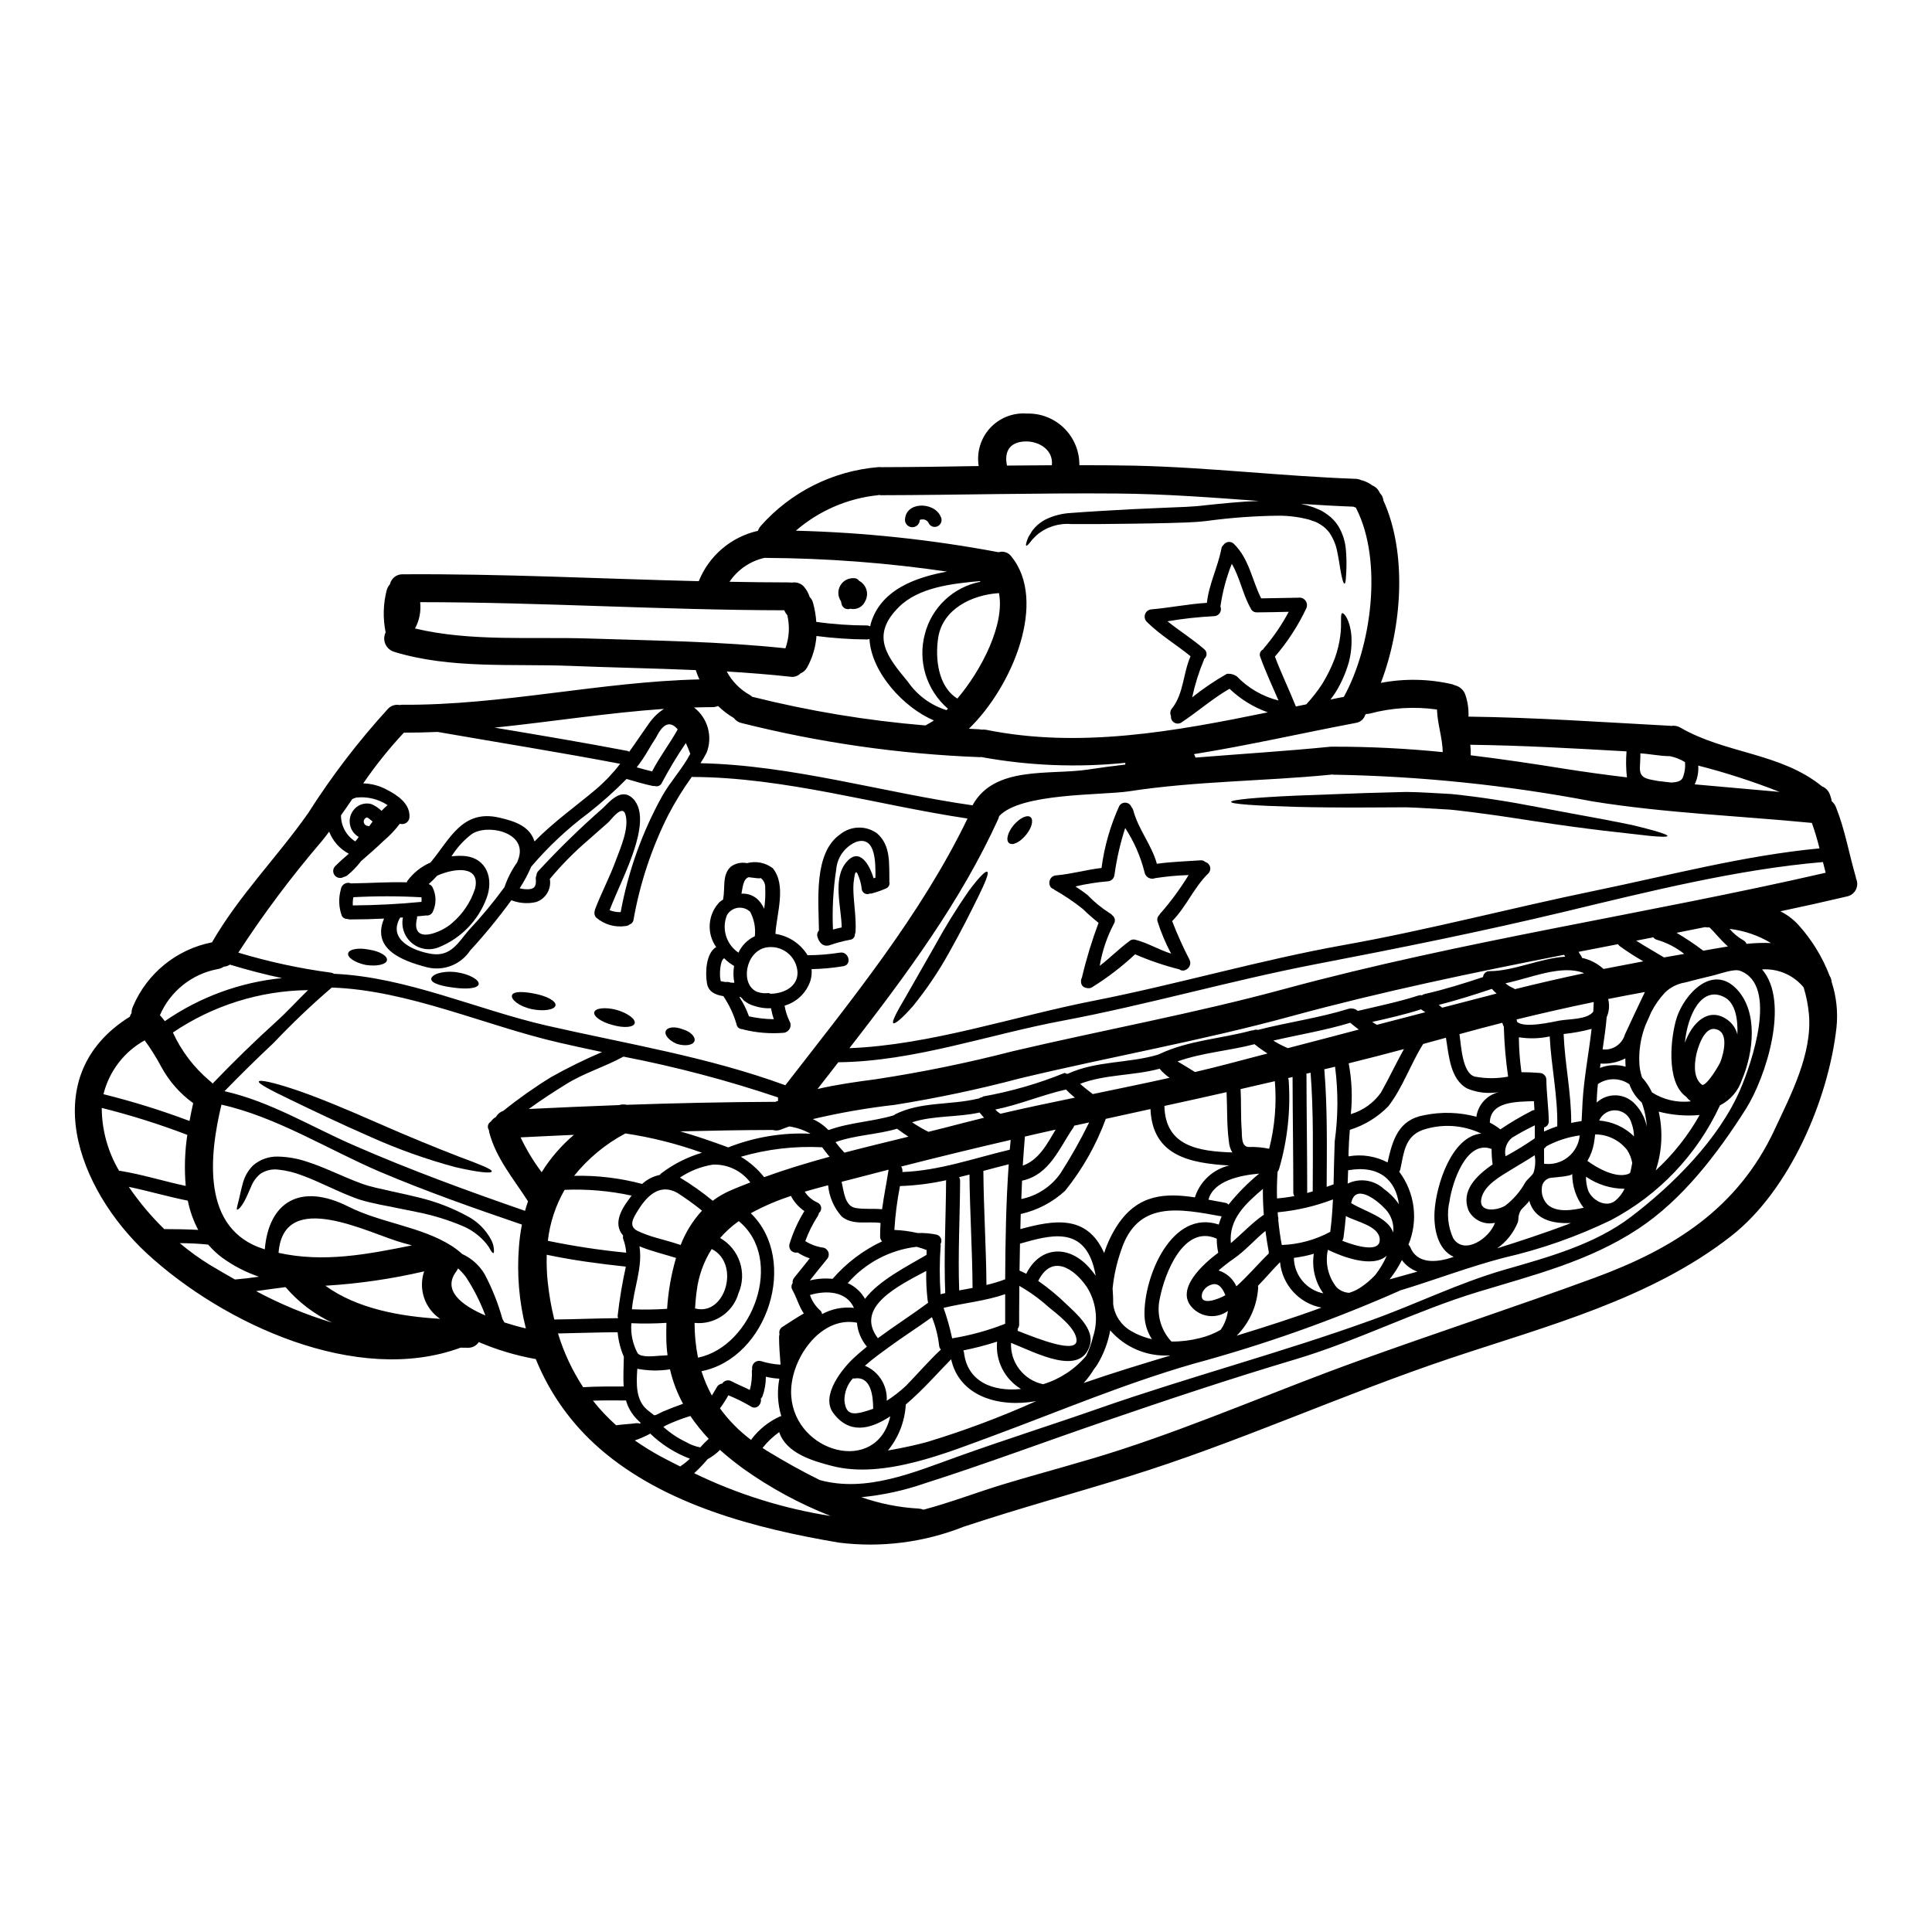 <?xml version="1.0" encoding="UTF-8"?>
<!-- Uploaded to: ICON Repo, www.svgrepo.com, Generator: ICON Repo Mixer Tools -->
<svg fill="#000000" width="800px" height="800px" version="1.1" viewBox="144 144 512 512" xmlns="http://www.w3.org/2000/svg">
 <g>
  <path d="m549.25 462.16c0 0.445-1.855 2.027-2.148 2.473h-0.004c-0.469 0.727-0.719 1.574-0.715 2.441-0.02 0.266-0.059 0.531-0.121 0.789-1.121 2.809-3.035 5.227-5.512 6.961 6.297-1.969 12.547-4.051 18.551-6.297 0.344-0.145 0.688-0.297 1.035-0.418-5.062 0.25-9.754-1.008-11.086-5.949zm86.594-85.41h-0.004c0.465 0.941 0.465 2.043 0 2.988-0.461 0.941-1.332 1.617-2.359 1.828-5.852 1.383-11.754 2.691-17.656 3.938h-0.004c1.82 0.91 3.453 2.148 4.82 3.652 3.547 3.93 6.336 8.488 8.223 13.438 0.023 0.023 0.023 0.047 0.051 0.07 0.285 0.477 0.457 1.016 0.492 1.574 1.27 3.891 1.707 8.004 1.281 12.074-2.148 19.09-12.371 43.07-27.832 55.195-21.336 16.742-48.898 23.883-74.215 32.355-28.797 9.633-56.629 22.477-85.598 31.438-14.562 4.496-29.195 8.496-43.637 13.289v-0.004c-10.496 4.172-21.883 5.625-33.094 4.223-21.879-3.703-46.133-9.926-63.348-24.895h0.004c-7.469-6.469-13.293-14.621-16.992-23.781h-0.195c-5.117-0.926-10.113-2.426-14.895-4.469-0.648 0.992-1.777 1.57-2.961 1.504-0.617 0-1.234-0.023-1.855-0.023-27.43 10.137-62.871-6.289-83.094-24.93-18.547-17.117-29.613-47.172-4.574-62.777 0.105-0.344 0.262-0.672 0.469-0.965-0.02-0.605 0.109-1.207 0.371-1.754 3.727-8.789 11.57-15.156 20.941-16.992 7.164-12.422 17.262-22.551 25.488-34.242 6.231-9.809 13.305-19.055 21.141-27.633 0.793-0.855 1.969-1.238 3.109-1.012 0.242-0.055 0.492-0.078 0.742-0.074 26.426 0.172 52.309-6.102 78.684-6.719-0.367-0.805-0.691-1.629-0.965-2.469-11.02-0.469-22.004-0.664-33.062-1.109-15.512-0.617-31.836 0.863-46.875-3.731v-0.004c-1.035-0.312-1.883-1.066-2.316-2.059-0.434-0.992-0.406-2.125 0.07-3.102-0.75-3.676-0.66-7.477 0.27-11.113 0.148-0.602 0.445-1.152 0.863-1.605 0.344-1.598 1.777-2.719 3.41-2.664 26.254-0.172 52.16 1.18 78.438 1.828v-0.004c2.715-6.754 8.578-11.738 15.68-13.344 0.168-0.469 0.418-0.906 0.738-1.285 7.957-8.984 19.066-14.562 31.02-15.582 0.305-0.035 0.609-0.035 0.914 0h0.031c8.594-0.023 17.211-0.145 25.805-0.297-0.594-3.637 0.512-7.344 3.004-10.059 2.492-2.715 6.09-4.133 9.766-3.852 3.68-0.105 7.246 1.293 9.871 3.875 2.625 2.586 4.082 6.125 4.035 9.809 4.918 0 9.84 0.027 14.719 0.125 19.559 0.445 38.918 2.789 58.43 3.484 0.539 0.008 1.07 0.137 1.555 0.367 0.121 0.012 0.234 0.035 0.348 0.074 0.926 0.281 1.797 0.727 2.57 1.309 0.785 0.305 1.434 0.883 1.828 1.629 0.043 0.129 0.102 0.254 0.172 0.371 0.145 0.195 0.297 0.348 0.445 0.543 0.277 0.422 0.449 0.906 0.492 1.41 6.324 13.879 5.039 33.512-0.664 48.383l-0.004-0.004c6.273-1.199 12.723-1.074 18.941 0.371 0.27 0.082 0.531 0.18 0.789 0.297 1.297 0.34 2.328 1.332 2.715 2.617 0.598 1.82 0.867 3.738 0.785 5.656 17.805 0.219 35.59 1.48 53.367 2.422l0.004-0.004c0.109 0.004 0.215 0.02 0.32 0.047 0.852-0.156 1.727 0.004 2.469 0.445 11.93 6.938 26.574 6.644 37.516 15.559 1.066 0.418 1.871 1.316 2.172 2.422-0.016-0.047-0.023-0.094-0.023-0.145 0.098 0.297 0.273 0.887 0.324 1.059 0.043 0.195 0.074 0.395 0.098 0.594 0.5 0.426 0.891 0.965 1.133 1.574 2.398 5.981 3.461 12.352 5.262 18.523 0.027 0.129 0.027 0.227 0.051 0.367zm-8.027-1.48c-0.246-0.941-0.492-1.879-0.715-2.816-22.645 1.906-46.445 7.871-68.383 13.137-22.043 5.285-44.055 9.707-66.309 13.98-22.398 4.328-44.305 10.695-66.754 14.918-19.73 3.68-39.316 10.793-59.492 11.02-1.828 2.363-3.68 4.723-5.512 7.086 5.086-1.18 10.273-1.902 15.508-2.594h-0.008c12.191-1.855 24.277-4.328 36.215-7.41 24.055-5.656 48.203-10.027 72.113-16.531 47.156-12.773 95.734-19.836 143.35-30.777zm-1.629-6.445c-0.566-2.269-1.234-4.519-2.023-6.742-19.488-1.902-38.922-2.594-58.285-5.731v-0.004c-22.605-4.301-45.535-6.66-68.543-7.051-0.148 0-0.297-0.016-0.445-0.051-0.059 0.035-0.129 0.051-0.195 0.051-17.781 1.75-35.762 1.68-53.441 4.398-7.086 1.109-28.734 0.348-34.477 6.594-0.055 0.27-0.137 0.535-0.25 0.785-9.953 21.902-24.602 41.59-39.414 60.703 21.559-0.84 43.738-8.469 64.727-12.566 22.254-4.371 43.961-10.77 66.309-14.773 22.434-4 44.379-9.84 66.68-14.422 19.488-4.027 39.492-9.328 59.371-11.184zm-11.977 74.684c4.328-9.238 10.152-20.297 9.164-30.871l-0.004-0.004c-0.223-2.363-0.688-4.695-1.387-6.961-2.691-3.273-6.793-5.047-11.02-4.769 7.457 8.57 0.988 28.668-4.328 37.043-7.477 11.758-16.719 23.957-28.5 31.711-13.039 8.594-27.512 12.176-42.305 16.668-16.492 4.988-31.977 12.98-48.625 17.941-17.09 5.09-33.883 10.695-50.723 16.473-15.809 5.41-31.539 11.312-47.445 16.375-5.422 1.879-11.051 3.106-16.766 3.656 4.887 1.711 9.992 2.727 15.16 3.016 0.453 0.027 0.895 0.125 1.312 0.297 7.262-1.93 14.277-4.668 21.512-6.84 10.234-3.09 20.648-5.754 30.848-9.09 21.254-6.914 41.785-15.93 62.805-23.484 20.859-7.535 41.883-14.398 62.68-22.043 20.965-7.719 37.852-18.34 47.633-39.109zm-7.383-49.371-0.004-0.004c2.156-0.23 4.328-0.305 6.496-0.219-3.348-2.019-7.086-3.297-10.969-3.754 1.027 1.207 2.258 2.227 3.633 3.012 0.406 0.195 0.715 0.547 0.855 0.973zm-2.519 12.051c5.703 6.102 4.328 16.848 1.359 23.883h-0.004c-0.961 2.977-3.066 5.445-5.856 6.863-6.023 13.027-16.168 23.711-28.867 30.402-9.062 4.387-18.59 7.731-28.402 9.977-9.383 2.445-18.398 5.926-27.66 8.719-0.023 0.023-0.023 0.047-0.074 0.074-17.699 7.824-35.969 14.289-54.652 19.34-18.105 5.234-34.898 12.348-52.48 18.867-12.57 4.621-29.441 11.684-43.094 8.199-5.41-1.383-12.254-3.457-14.078-8.988v-0.004c-1.664 1.184-3.152 2.598-4.422 4.199 0.422 0.273 0.816 0.543 1.258 0.816 4.371 2.644 9.09 5.332 13.953 7.707 12.324 3.332 24.82-2.027 36.43-6.199 12.52-4.496 25.215-8.496 37.762-12.891 23.758-8.301 48.203-14.719 71.863-23.266 12.102-4.328 23.043-9.84 35.426-13.41 11.484-3.309 23.809-6.644 33.457-14.004 11.238-8.547 23.34-20.645 28.992-33.805 2.816-6.547 10.277-27.688-0.145-31.418-1.656-0.59-5.68 0.965-7.383 1.336-2.363 0.543-4.723 1.16-7.086 1.777v-0.004c-2.004 0.32-3.863 1.242-5.336 2.641-1.477 1.582-2.723 3.359-3.707 5.285-0.469 1.137-0.988 2.246-1.48 3.363-1.312 3.379-1.863 7.008-1.605 10.625 0.098 1.102 0.324 2.184 0.668 3.234 1.082 1.195 1.98 2.543 2.668 4 3.051 1.945 6.676 2.781 10.27 2.363-0.48-0.375-0.918-0.809-1.305-1.281-5.406-3.879-4.004-16.027-2.398-20.969 2.035-6.144 9.449-14.336 15.941-7.422zm0.121 12.004c0.148-3.906-0.418-8.445-3.578-10-5.902-2.941-9.637 4.723-10.348 12.176 1.969-5.484 6.344-9.555 11.164-6.199l-0.004-0.004c1.391 0.957 2.383 2.394 2.777 4.039zm-11.336-66.332c7.477 0.688 14.957 1.309 22.5 2l-0.004-0.004c-7.027-2.766-14.219-5.094-21.535-6.965 0.117 1.715-0.207 3.43-0.949 4.977zm8.461 43.023c0.125-0.004 0.246-0.02 0.367-0.047-1-0.91-1.945-1.875-2.836-2.891-0.617-0.691-1.312-1.484-2.051-2.172h-0.629l-0.566-0.074c-2.519 0.492-5.016 1.012-7.535 1.504 2.453 1.441 4.816 3.027 7.086 4.742 2.039-0.367 4.113-0.738 6.164-1.062zm-1.629 30.551c0.867-2.297 2.445-8.223-1.531-8.742-2.867-0.395-4.543 5.117-4.918 7.086-0.492 2.566-0.664 6.125 1.656 7.754 1.434-0.043 4.543-5.453 4.793-6.117zm-5.484 14.051c-3.648 0.336-7.324 0.031-10.867-0.891 1.168 5.168 0.895 10.559-0.789 15.582 4.637-4.258 8.566-9.223 11.652-14.711zm-4.543-89.277c0.559-1.34 0.777-2.801 0.641-4.246-1.23-0.754-2.586-1.289-4-1.574-2.617 0-5.211-0.594-7.828-0.738 0.027 1.309-0.074 2.32-0.121 3.703-0.098 2.715 1.531 3.016 3.938 3.457 0.195 0.027 0.469 0.102 0.762 0.148 1.211 0.121 2.422 0.297 3.629 0.422 1.324-0.082 2.508-0.277 2.981-1.191zm-4.906 47.52c1.777-0.32 3.543-0.617 5.336-0.938-2.133-1.695-4.574-2.961-7.188-3.731-0.402-0.086-0.754-0.324-0.988-0.664l-4.547 0.891c2.438 1.555 4.934 2.961 7.387 4.441zm-4.566 44.949c-0.121-2.219-0.57-4.406-1.336-6.492-1.496-1.305-2.625-2.973-3.285-4.844-2.5-1.762-5.828-1.781-8.348-0.051-0.098 0.965-0.195 1.93-0.242 2.918-0.051 0.641-0.051 1.309-0.074 1.969h-0.004c1.41-1.301 3.277-1.984 5.191-1.902 1.914 0.082 3.719 0.93 5.008 2.348 1.59 1.68 2.668 3.781 3.106 6.055zm-11.469-41.891c3.508-0.688 7.016-1.359 10.543-2.023-2.152-1.227-4.238-2.574-6.246-4.027-0.184-0.148-0.344-0.32-0.473-0.52-3.481 0.668-6.961 1.359-10.445 2.027 0.223 0.371 0.445 0.738 0.691 1.086 0.105 0.16 0.18 0.336 0.223 0.52 2.129 0.457 4.098 1.473 5.707 2.938zm5.68 17.32c1.727-3.731 3.484-7.477 5.285-11.215-3.285 0.594-6.523 1.211-9.758 1.855 0 0.07 0.051 0.098 0.051 0.145 0.363 1.551 0.219 3.184-0.422 4.644-0.246 2.891-0.664 5.731-1.086 8.57v-0.004c2.691 0.305 5.203-1.391 5.93-3.996zm2.398 27.039h-0.004c-0.027-1.199-0.254-2.383-0.668-3.508-0.492-1.871-2.109-3.227-4.039-3.383-1.93-0.156-3.746 0.926-4.531 2.695 3.477 0.27 6.75 1.754 9.238 4.195zm-0.988 9.555c0.195-0.84 0.344-1.676 0.516-2.519l-0.004 0.004c-0.223-1.234-0.691-2.41-1.379-3.457-2.039-2.59-5.152-4.106-8.449-4.102-0.098 0.789-0.172 1.574-0.32 2.32h0.004c-0.285 1.66-0.871 3.25-1.734 4.695 2.754 2.051 7.559 4.594 10.723 3.508v-0.004c0.238-0.07 0.453-0.203 0.613-0.391 0.016-0.012 0.023-0.027 0.027-0.043zm-0.895-104.69c-0.258-2.289-0.293-4.598-0.105-6.891-13.805-0.789-27.582-1.574-41.414-1.75v-0.004c0.117 0.926 0.156 1.859 0.125 2.793 8.324 1.012 16.621 2.246 24.895 3.578 5.477 0.867 10.988 1.613 16.5 2.273zm-0.348 76.68c-0.051-0.715-0.074-1.457-0.074-2.199-2.027 1.043-4.297 1.512-6.57 1.363-0.051 0.395-0.098 0.789-0.148 1.156 2.156-0.859 4.539-0.98 6.773-0.34zm-0.27 32.348c-3.656-0.012-7.223-1.133-10.23-3.207-0.02 1.258 0.18 2.512 0.594 3.703 1.062 2.57 4.668 4.594 7.113 2.715 1.066-0.871 1.926-1.969 2.523-3.211zm-8.297-46.945c0.047-0.867 0.098-1.703 0.121-2.547-6.863 1.41-13.68 2.965-20.469 4.621 0 0.023 0.023 0.047 0.047 0.098h0.004c0.023 0.176 0.055 0.352 0.098 0.52 1.93 1.828 9.586-0.027 11.141-0.301 2.492-0.48 7.5-0.234 9.059-2.406zm-2.844 23.93c0.395-6.523 1.656-12.895 2.398-19.363h0.004c-2.434 0.648-4.91 1.102-7.414 1.363 0.301 7.898 2.051 15.629 2.004 23.559 0.914-0.195 1.828-0.344 2.754-0.492 0.109-1.672 0.16-3.375 0.258-5.082zm0.297 28.051v0.004c-1.996-2.578-3.062-5.754-3.031-9.016 0 0.641-4.941 0.988-5.438 1.039-1.434 0.094-2.566 1.258-2.617 2.691-0.18 1.613 0.363 3.227 1.484 4.398 2.422 2.254 6.691 1.516 9.602 0.871zm-10.492-11.68v0.004c2.258 0.305 4.539-0.324 6.324-1.742 1.781-1.418 2.91-3.5 3.121-5.766-3.102 0.434-6.102 1.41-8.867 2.887-0.082 0.148-0.191 0.281-0.316 0.395-0.082 0.078-0.172 0.145-0.273 0.195zm10.629-50.48c-5.953-2.422-14.074 1.258-20.859 2.664l-0.004 0.004c0.559 0.496 1.191 0.895 1.879 1.184 0.223 0.094 0.43 0.223 0.617 0.375 6.078-1.516 12.203-2.926 18.383-4.238zm-5.039-4.371v0.004c-0.102-0.168-0.191-0.344-0.273-0.52-24.184 4.727-48.309 9.742-72.07 16.211-23.883 6.543-48.059 10.766-72.117 16.531-10.949 2.898-22.039 5.242-33.223 7.027-7.305 0.824-14.555 2.086-21.707 3.777 1.562 0.691 2.973 1.68 4.148 2.918 5.606-2.051 11.633-2.223 17.363-3.938 0.102-0.102 0.219-0.195 0.344-0.27 6.863-3.41 14.594-2.363 21.852-4.125h0.004c0.086-0.027 0.18-0.043 0.27-0.047 0.297-0.199 0.637-0.316 0.988-0.348 0.027 0 0.027-0.172 0.051-0.172 7.441-1.316 14.719-3.414 21.719-6.258h0.023c0.121 0 0.273 0.223 0.422 0.172 0.148-0.051 0.195 0.148 0.344 0.074 7.535-3.484 15.957-2.754 23.809-5.039v0.004c0.164-0.102 0.352-0.168 0.543-0.195 0.051-0.023 0.074-0.074 0.148-0.098 7.731-3.582 16.172-3.977 24.301-6.176 0.145-0.023 0.242 0 0.371-0.023 0.398-0.191 0.855-0.234 1.281-0.125 8-2.051 16.176-3.148 24.082-5.609v0.004c0.281-0.094 0.582-0.113 0.875-0.062 0.484 0.027 0.953 0.207 1.328 0.516 0.043 0.051 0.094 0.094 0.152 0.129 5.406-1.281 10.867-2.398 16.137-4.102 0.285-0.09 0.59-0.105 0.887-0.047 0.219-0.18 0.484-0.301 0.766-0.348 5.234-1.18 10.324-2.789 15.41-4.473 0.066-0.91 0.84-1.605 1.754-1.574 6.379-0.004 13.465-3.438 20.035-3.832zm-2.098 44.949c0.172-8-1.605-15.859-2-23.832v0.004c-2.688 0.578-5.461 0.652-8.176 0.219 0.027 2.977 0.242 5.945 0.641 8.891 0.023 0.148 0.023 0.246 0.047 0.371 1.754 0 3.148 0.051 4.84 0.195h0.004c0.48 0.016 0.934 0.215 1.262 0.566 0.328 0.348 0.508 0.809 0.492 1.289 0.047 3.656 0.59 7.262 0.641 10.914h0.004c0.031 0.789-0.496 1.492-1.262 1.68v1.09c1.141-0.547 2.32-1.012 3.523-1.398zm-6.297 12.297v0.004c0.477-1.5 0.586-3.09 0.316-4.641-2.023 1.336-4.148 2.519-6.199 3.801-2.812 1.75-7.16 4.074-7.926 7.633-0.84 3.852 4.148 3.258 6.324 1.926 2.199-1.691 4.023-3.82 5.359-6.25 0.609-0.879 1.691-1.598 2.141-2.484zm0.352-9.133v-3.434c-2.07 0.992-4.09 2.086-6.047 3.285-1.457 1.18-2.117 3.086-1.707 4.914 2.672-1.445 5.262-3.035 7.754-4.766zm-0.098-7.477-0.145-2.363c-4.594 0.172-11.559 0-11.684 5.68 0.988 0.508 1.926 1.109 2.797 1.797 2.621-1.777 5.352-3.394 8.176-4.84 0.246-0.172 0.535-0.273 0.836-0.297zm-6.984-8.867c-0.633-4.387-1.012-8.805-1.137-13.234-0.172-0.328-0.305-0.676-0.395-1.035-3.777 0.961-7.586 1.969-11.363 3.012 0.469 3.039 0.738 10.445 4.125 11.262v-0.004c2.898 0.547 5.871 0.547 8.77 0zm-4.473-21.648c0.469-0.125 0.965-0.246 1.434-0.371v0.004c-0.449-0.379-0.871-0.793-1.262-1.238-4.644 1.555-9.336 3.039-14.078 4.246 0.301 0.246 0.617 0.496 0.914 0.738 4.328-1.113 8.652-2.227 12.973-3.363zm1.012 60.383c-2.824 0.656-5.727-0.703-7.039-3.285-1.969-5.039 1.727-8.961 6.394-12.176h0.004c-0.191-1.355-0.281-2.727-0.273-4.098-6.719-2.547-10.422 8.914-11.141 13.777h0.004c-0.785 3.293-0.457 6.754 0.941 9.84 2.941 4.699 9.656 0.008 11.09-4.043zm1.039-34.637c-2.832 0.496-5.746 0.172-8.398-0.941-4.566-2.418-4.887-8.914-5.656-13.457-2.023 0.566-4.051 1.086-6.051 1.652-0.047 0.051-0.047 0.098-0.074 0.148-3.281 5.258-5.332 11.414-9.113 16.324v0.004c-2.828 2.914-6.348 5.074-10.23 6.273-0.172 2.074-0.297 4.148-0.348 6.246v0.789-0.004c3.531-0.629 7.172-0.062 10.348 1.605 1.312-5.879 2.816-11.312 9.734-12.52 4.57-0.938 9.297-0.797 13.801 0.418 0.453-3.199 2.824-5.793 5.969-6.535zm-4.695 10.988v0.004c-4.875-2.332-10.465-2.668-15.582-0.938-4.723 1.773-4.941 6.148-5.875 10.469h-0.004c-0.07 0.207-0.16 0.406-0.27 0.594 4.168 5.555 5.098 12.895 2.445 19.312 0.211 0.203 0.379 0.445 0.496 0.715 1.703 4.223 6.519 4.297 11.48 2.519-4.367-2-5.332-7.754-5.062-12.074 0.426-6.914 4.477-19.828 12.352-20.594zm-10.203-101.08c-0.074-3.777-1.41-7.457-1.531-11.289-5.961-0.852-12.035-0.48-17.852 1.086-0.316 0.07-0.641 0.102-0.965 0.098-0.07 0.078-0.137 0.164-0.199 0.25-0.363 1.141-1.355 1.969-2.547 2.125-14.098 2.664-28.422 5.953-42.848 8.266h0.004c0.152 0.23 0.277 0.477 0.367 0.738 0.023 0.055 0.031 0.117 0.027 0.176 11.953-0.965 23.93-1.703 35.91-2.891 0.203-0.012 0.41-0.012 0.617 0h0.219c9.617-0.004 19.23 0.477 28.797 1.441zm-17.453 72.266 12.82-3.332c-0.371-0.273-0.738-0.52-1.113-0.766-4.269 1.359-8.617 2.363-12.965 3.332v-0.004c0.406 0.277 0.828 0.535 1.258 0.77zm3.363 67.461c2.445-0.668 4.914-1.363 7.383-2.051-1.648-0.586-3.082-1.652-4.125-3.062-0.91 1.812-2 3.523-3.258 5.113zm0.961-12.398c0.258-2.266-0.488-4.531-2.047-6.199-2.422-2.617-8.102-6.914-9.09-1.574 0.07 0.02 0.137 0.043 0.199 0.074 3.309 2.051 9.629 3.66 10.938 7.707zm-2.394-11.508c1.527 1.09 2.852 2.445 3.902 4-0.789-6.148-4.941-10.492-13.457-9.012-0.051 1.18-0.074 2.363-0.125 3.543l-0.004-0.004c3.223-1.566 7.078-0.977 9.684 1.48zm-0.789-25.711c2.098-3.754 3.938-7.656 6.027-11.414-4.887 1.312-9.754 2.57-14.645 3.777v0.004c0.844 4.434 1.035 8.969 0.566 13.461 3.266-0.965 6.106-3.012 8.051-5.805zm-10.324 39.387c3.633 1.434 10.234 3.356 9.93-0.496-0.273-3.481-6.297-4.566-8.965-6.051-0.172 1.93-0.371 3.828-0.641 5.754h-0.004c-0.035 0.289-0.148 0.559-0.32 0.793zm8.793 9.012c1.211-1.555 2.223-3.254 3.008-5.062-3.75 3.383-11.707 0.32-15.605-1.555-0.77 3.449 0.047 7.059 2.227 9.84 0.895 0.949 2.129 1.504 3.43 1.555 0.969-0.297 1.898-0.719 2.758-1.258 1.535-0.988 2.938-2.164 4.184-3.504zm-8.375-153.15c7.332-13.215 10.395-36.059 3.281-49.961l0.004-0.027-0.07-0.145c-0.016 0-0.027-0.016-0.027-0.031-0.062-0.008-0.121-0.023-0.176-0.047-0.168-0.051-0.332-0.117-0.492-0.195-4.644-0.172-9.285-0.445-13.906-0.742 1.133 0.227 2.246 0.531 3.336 0.91 0.715 0.301 1.234 0.496 2.102 0.891 0.594 0.332 1.164 0.703 1.703 1.113 1.141 0.824 2.106 1.863 2.84 3.062 1.148 1.949 1.824 4.141 1.969 6.398 0.133 1.582 0.172 3.176 0.121 4.766-0.098 2.543-0.195 3.938-0.492 4s-0.715-1.359-1.137-3.902c-0.219-1.258-0.418-2.789-0.789-4.496-0.332-1.832-1.047-3.578-2.098-5.117-0.594-0.801-1.332-1.488-2.172-2.027-0.492-0.328-1.016-0.617-1.555-0.859-0.301-0.074-1.039-0.348-1.574-0.543-2.602-0.691-5.281-1.051-7.977-1.062-6.461 0.062-12.91 0.535-19.312 1.406-3.543 0.418-6.992 0.445-10.234 0.543-3.242 0.098-6.473 0.121-9.48 0.172-6.055 0.098-11.484 0.121-16.055 0.098v0.004c-3.34-0.301-6.664 0.758-9.211 2.938l-1.109 1.113c-0.324 0.395-0.594 0.715-0.789 0.988-0.445 0.516-0.738 0.762-0.867 0.688-0.125-0.074-0.074-0.445 0.125-1.109 0.121-0.324 0.242-0.715 0.445-1.18 0.262-0.445 0.582-0.969 0.961-1.574 1.016-1.387 2.356-2.496 3.906-3.234 2.012-0.922 4.184-1.457 6.394-1.574 4.543-0.348 9.977-0.664 16.004-0.988 3.012-0.121 6.195-0.273 9.48-0.422 3.285-0.148 6.668-0.195 10.023-0.617 4.891-0.516 9.707-1.012 14.328-1.156-12.523-0.918-25.043-1.879-37.641-1.969-20.816-0.172-41.613 0.395-62.406 0.445h0.004c-0.223 0-0.449-0.023-0.668-0.074-0.086 0.035-0.18 0.062-0.273 0.074-8.035 0.832-15.621 4.117-21.73 9.406 18.039 0.457 36.008 2.367 53.738 5.707 1.23-0.395 2.574 0.043 3.336 1.086 9.684 11.754 0.422 34.426-11.215 45.684 0.918 0.051 1.832 0.125 2.754 0.148 0.219 0.023 0.422 0.074 0.617 0.098l0.004 0.004c0.426-0.055 0.859-0.035 1.281 0.051 24.746 4.988 49.914 0.418 74.559-4.644-3.785-1.344-7.242-3.473-10.148-6.246-4.519 2.59-8.445 6.098-12.793 8.961v0.004c-0.582 0.355-1.32 0.348-1.898-0.02-0.578-0.363-0.895-1.027-0.82-1.711-0.312-0.656-0.219-1.438 0.246-1.996 3.148-3.938 2.941-9.359 4.941-13.855-3.727-3.039-7.871-5.512-11.312-8.84-0.023-0.027-0.023-0.051-0.047-0.074v-0.004c-0.656-0.469-0.953-1.297-0.742-2.074 0.207-0.781 0.875-1.352 1.68-1.43 4.941-0.422 9.805-1.434 14.746-1.727 0.543-4.992 2.918-9.484 3.852-14.398v-0.004c0.062-0.367 0.254-0.699 0.543-0.938 0.293-0.449 0.773-0.738 1.309-0.797 0.531-0.059 1.062 0.125 1.445 0.5 4.074 3.977 4.789 9.582 7.234 14.445 3.258-0.023 6.496-0.145 9.758-0.172h0.047c0.727-0.121 1.465 0.164 1.918 0.746s0.551 1.367 0.254 2.043c-2.188 4.629-4.988 8.941-8.328 12.82 1.629 4.348 3.68 8.547 5.406 12.867 0.047 0.125 0.098 0.223 0.148 0.348 0.914-0.195 1.828-0.371 2.754-0.566l0.004-0.004c1.578-1.699 3.008-3.535 4.269-5.481 1.316-2.144 2.426-4.41 3.312-6.766 0.691-1.93 1.172-3.926 1.434-5.957 0.445-3.305-0.098-5.824 0.52-5.953 0.445-0.121 2.051 1.73 2.422 6.004h-0.004c0.148 2.367-0.086 4.746-0.691 7.039-0.793 2.766-1.953 5.414-3.457 7.871-0.445 0.688-0.914 1.332-1.387 1.969 1.16-0.258 2.344-0.48 3.527-0.699zm3.977 88.168c-0.762-0.57-1.531-1.18-2.269-1.801-6.691 2.023-13.582 3.148-20.398 4.723l-0.004-0.004c1.23 0.77 2.519 1.438 3.856 2.004 6.273-1.617 12.52-3.273 18.816-4.926zm-6.394 29.656c0.922-6.57 0.953-13.23 0.098-19.809-0.965 0.223-1.926 0.469-2.891 0.691 0.023 0.047 0.051 0.074 0.051 0.121 0.84 10.324 0.664 20.672 0.613 31.02 0.617-0.219 1.234-0.445 1.832-0.664 0.098-3.777 0.145-7.555 0.297-11.359zm-1.18 23.957c0.371-2.867 0.59-5.731 0.715-8.598-4.703 1.797-9.633 2.945-14.645 3.41 0.023 0.371 0.051 0.715 0.074 1.062 0.105 0.293 0.133 0.609 0.074 0.914 0.219 2.246 0.516 4.473 0.938 6.691 4.488-0.156 8.883-1.352 12.836-3.488zm-1.801 16.301h-0.004c-0.059-0.055-0.109-0.109-0.152-0.172-2.098-3.004-2.957-6.703-2.394-10.324-1.73 0.5-3.5 0.863-5.285 1.086 0.066 4.59 3.328 8.508 7.828 9.41zm-2.844-27.02c0.027-10.492 0.246-20.992-0.566-31.461-0.395 0.098-0.766 0.172-1.137 0.273l-0.004-0.004c0.031 0.062 0.047 0.129 0.051 0.195 0.023 10.422 0.195 20.859 0.195 31.266 0 0.051-0.023 0.102-0.023 0.148 0.492-0.148 0.988-0.27 1.477-0.422zm2.363 30.801-0.004-0.004c-5.949-1.113-10.441-6.027-11.02-12.051-1.531 1.508-3.543 3.879-5.852 6.273h-0.004c0.055 0.215 0.07 0.441 0.047 0.664-0.32 4.731-2.336 9.184-5.68 12.543 7.547-2.324 15.082-4.715 22.488-7.441zm-7.211-29.562-0.004-0.004c-0.191-0.285-0.297-0.621-0.293-0.965 0-10.199-0.172-20.395-0.195-30.598l-1.18 0.301-0.004-0.004c0.066 0.152 0.117 0.309 0.148 0.469 0.559 7.934-0.293 15.898-2.519 23.535-0.074 0.301-0.219 0.582-0.422 0.816-0.145 2.363-0.219 4.723-0.145 7.062 1.539-0.121 3.074-0.328 4.59-0.617zm-6.691-12.543-0.004-0.008c1.496-5.84 2.008-11.895 1.508-17.902-3.039 0.688-6.055 1.406-9.09 2.098 0.219 3.543 0.023 7.137 0.297 10.719 0.121 1.531-0.195 4.519 1.801 4.621l0.004-0.004c1.832-0.055 3.664 0.105 5.461 0.469zm5.211-142.3c-2.816 0.051-5.656 0.148-8.469 0.148l-0.004-0.008c-0.766 0.047-1.465-0.445-1.68-1.18-0.051-0.074-0.098-0.098-0.121-0.148-1.969-3.629-2.754-8-4.84-11.531l-0.004-0.004c-1.449 3.641-2.461 7.438-3.016 11.312 0.234 0.566 0.172 1.211-0.16 1.727-0.336 0.512-0.902 0.828-1.516 0.84-4.141 0.207-8.266 0.66-12.352 1.359 3.188 2.547 6.668 4.723 9.758 7.41 0.383 0.312 0.605 0.785 0.598 1.277-0.004 0.496-0.234 0.961-0.625 1.266-0.047 0.098-0.047 0.223-0.098 0.324-1.332 3.188-2.363 6.496-3.086 9.875 2.891-2.312 5.965-4.394 9.184-6.223 0.945-0.105 1.895 0.141 2.672 0.691 3.004 3.109 6.824 5.32 11.02 6.371-1.652-3.852-3.434-7.633-4.84-11.559-0.32-0.75 0.008-1.617 0.742-1.969 0.031-0.09 0.082-0.172 0.145-0.242 2.574-2.996 4.809-6.262 6.668-9.746zm-5.309 169.48c-0.008-0.031-0.023-0.059-0.051-0.074-0.344-1.777-0.59-3.543-0.84-5.332-2.867 2.32-5.309 5.211-8.371 7.332-1.41 0.973-2.762 2.023-4.051 3.148 2.102 0.664 3.82 2.191 4.723 4.199 3.035-2.715 5.656-5.852 8.57-8.691-0.016-0.195-0.012-0.391 0.02-0.582zm-9.84-49.938c3.148-0.84 6.344-1.652 9.504-2.496v0.004c-1.203-0.75-2.356-1.574-3.453-2.469-6.742 1.777-13.832 2.219-20.398 4.57 1.574 0.914 3.09 1.875 4.621 2.812 3.242-0.766 6.504-1.555 9.738-2.422zm8.516 40.23c-0.172-2.269-0.273-4.57-0.242-6.84-4.594 3.938-9.055 7.949-8.496 14.375 2.973-2.473 5.566-5.359 8.75-7.535zm-1.23-10.891c-5.066 0.445-12.125 1.902-13.438 6.914l4.422 0.816c0.344 0.055 0.656 0.23 0.887 0.492 2.422-3.016 5.148-5.773 8.141-8.223zm-7.113-5.606c-0.496-0.816-0.801-1.738-0.887-2.691-0.617-4.422-0.422-8.84-0.641-13.289-5.484 1.234-10.965 2.473-16.473 3.656 0.23 10.695 9.047 12.027 18.012 12.324zm-3.102 47.012c1.047-1.484 1.707-3.207 1.926-5.012-2.914 2.133-6.965 1.766-9.445-0.863-4.723-4.941 3.184-11.809 6.887-14.562-0.266-1.227-0.398-2.477-0.395-3.727-8.77-3.879-13.832 9.262-15.09 15.855v-0.004c-0.938 4.082 0.219 8.363 3.086 11.414 2.531 0.02 5.059-0.289 7.512-0.914 1.934-0.457 3.797-1.195 5.519-2.188zm0.273-30.078h-0.051c-11.168-2.027-22.301-4.328-26.625 9.113-1.133 3.234-1.879 6.59-2.223 10 0.098 1.359 0.172 2.715 0.148 4.102 0.348 2.934 2.035 5.539 4.566 7.062 1.77 1.055 3.695 1.824 5.707 2.273-1.215-1.863-1.898-4.027-1.969-6.25-0.273-10.234 7.211-28.277 19.68-24.129 0.215-0.742 0.469-1.473 0.766-2.188zm0.988 20.914c-0.617-1.605-1.75-3.543-3.754-2.789h-0.004c-1.094 0.34-1.973 1.156-2.391 2.223-0.965 3.691 4.441 1.562 6.148 0.555zm-8.078-25.945c1.336-4.215 4.785-7.422 9.09-8.445-10.395-0.617-20.348-2.543-20.859-14.957-3.938 0.863-7.871 1.727-11.832 2.594-0.023 0 0 0.023-0.023 0.047h-0.004c-2.527 6.883-6.168 13.309-10.77 19.02-3.312 3.043-7.367 5.168-11.758 6.152-0.047 1.336-0.074 2.668-0.098 4 8.891-2.422 17.559-3.902 22.129 6.176h-0.004c0.035 0.062 0.059 0.125 0.074 0.195 0.855-2.684 2.074-5.234 3.633-7.582 5.418-8.035 12.547-8.383 20.422-7.199zm-6.57 41.934c-0.023-0.023-0.047-0.023-0.074-0.047-6.016 0.367-11.855-2.09-15.801-6.641-0.57 3.184-1.719 6.238-3.387 9.012-0.273 0.43-0.57 0.84-0.891 1.234-0.793 1.324-1.715 2.566-2.754 3.707 7.551-2.621 15.227-4.965 22.906-7.266zm-0.121-73.602c-0.992-0.688-1.887-1.5-2.668-2.422-6.887 1.879-14.371 1.434-21.066 4 1.062 0.965 2.223 1.832 3.356 2.719 6.797-1.422 13.613-2.805 20.379-4.312zm-11.781-83.023c0.004-0.156 0.02-0.312 0.051-0.469-12.742 1.293-25.605 0.777-38.207-1.531-0.176 0.035-0.359 0.043-0.543 0.023-21.273-0.82-42.402-3.856-63.051-9.051-0.789-0.191-1.488-0.656-1.965-1.312-1.516-0.891-2.914-1.957-4.176-3.184-0.477 0.195-0.988 0.297-1.504 0.297-1.629 0-3.234 0.051-4.863 0.098h-0.004c3.648 2.809 5.008 7.688 3.336 11.977-0.492 0.965-1.062 1.879-1.629 2.789 24.324 0.52 48.156 7.731 72.09 11.164 5.805-10.629 20.449-7.949 30.598-9.48 3.277-0.504 6.582-0.949 9.867-1.32zm-7.805 135.46c-0.172-0.891-0.371-1.754-0.59-2.543-3.062-10.695-11.758-8.152-19.488-5.957-0.047 2.496-0.098 4.891-0.121 7.141 0.59 0.246 1.18 0.52 1.773 0.84 0-0.023 0-0.047 0.027-0.047 3.652-7.262 11.141-7.684 16.531-1.73l0.004-0.004c0.66 0.73 1.285 1.5 1.863 2.301zm-0.738 16.246c1.484-4.477 0.867-9.387-1.684-13.359-3.457-4.941-9.211-8.66-12.793-1.574 0 0.027-0.023 0.027-0.047 0.051h0.004c2.66 1.844 5.164 3.91 7.477 6.176 2.59 2.445 7.406 6.57 6.269 10.719-2.394 8.66-14.324 2.148-20.945-0.473h0.004c-0.227 5.238 3.367 9.875 8.496 10.965 4.434-1.344 8.387-3.941 11.383-7.477 0.801-1.602 1.414-3.289 1.836-5.027zm-1.012-56.875c-1.336 0.273-2.644 0.57-3.977 0.867-0.043 0.184-0.121 0.359-0.223 0.52-3.754 5.457-6.273 12.422-13.461 14.027-0.047 0-0.07-0.027-0.121 0-0.074 1.602-0.148 3.234-0.195 4.887h-0.004c4.199-0.848 7.914-3.281 10.371-6.793 2.797-4.352 5.34-8.859 7.609-13.508zm-18.945 55.223c5.559 2.199 15.809 6.25 15.609 2.445-0.148-3.234-5.336-7.016-7.559-8.863l0.004-0.004c-2.336-2.09-4.887-3.926-7.609-5.481-0.074 6.102-0.047 10.234-0.047 10.234 0.004 0.41-0.137 0.812-0.395 1.137 0.023 0.176 0.02 0.355-0.004 0.531zm15.164-61.797c-0.832-0.664-1.621-1.379-2.359-2.148-6.344 1.434-12.348 4.027-18.719 5.309 0.395 0.438 0.852 0.812 1.355 1.113 6.535-1.527 13.129-2.91 19.723-4.269zm-5.117 8.496c-0.223 0.047-0.422 0.098-0.617 0.121-2.519 0.543-5.016 1.137-7.508 1.703-0.199 2.363-0.395 4.941-0.57 7.707 4.246-1.5 6.43-5.688 8.703-9.523zm-0.988-176.09c0.469-4.102-3.484-6.445-7.164-6.297-4.148 0.172-5.484 2.836-4.723 6.394 3.965-0.043 7.918-0.066 11.895-0.09zm-4.141 248.02c-9.84 1.801-20.324-1.207-22.551-11.086-2.988 2.988-7.332 8.027-12.051 12.023 0 0.074 0.027 0.102 0.027 0.172-0.289 4.387-1.941 8.578-4.723 11.98 4.668-0.789 8.66-1.777 10.52-2.297 9.809-2.984 19.422-6.59 28.777-10.793zm-19.141-12.891c0.891 7.828 7.731 10.445 15.113 9.68-4.352-2.617-6.816-7.492-6.344-12.547-2.938 0.945-5.922 1.723-8.945 2.324 0.082 0.168 0.141 0.344 0.176 0.527zm12.125-53.715c0.074-0.867 0.172-1.754 0.246-2.617-9.707 2.246-19.383 4.602-29.02 7.062 0.277 0.414 0.391 0.914 0.324 1.406v0.047c9.773-0.355 18.992-3.668 28.449-5.914zm-1.211 34.328c0.051-10.234 0.223-20.324 0.941-30.477-2.246 0.566-4.473 1.133-6.719 1.75 0.074 10.078 0.738 20.152 0.816 30.23h-0.004c1.688-0.391 3.344-0.895 4.965-1.504zm0 11.777v-7.84c-5.281 1.832-10.891 2.32-16.324 3.633 0.93 2.641 1.691 5.336 2.273 8.074 4.809-0.777 9.52-2.07 14.051-3.859zm-12.668-165.68c6.57-7.754 12.617-19.805 11.02-27.945-7.086 0.445-14.891 4.148-16.102 11.809-0.844 5.512-0.031 12.988 5.082 16.137zm7.062 111.09c-0.395-0.445-0.789-0.918-1.18-1.387-5.828 1.312-12.203 0.738-17.883 2.594v0.004c1.391 0.926 2.836 1.766 4.328 2.519 2.914-0.715 5.828-1.457 8.742-2.223 2.004-0.523 3.992-1.02 5.992-1.508zm-1.012-142.03v-0.195c-7.477 0.664-16.25 1.652-21.512 6.84-7.781 7.68-3.062 13.289 2.32 19.805l0.004 0.004c2.469 3.59 6.074 6.25 10.234 7.555 0.148-0.121 0.273-0.246 0.422-0.371l-0.004 0.004c-2.785-2.391-4.84-5.523-5.926-9.031-1.082-3.508-1.152-7.254-0.195-10.801 0.891-3.449 2.738-6.578 5.332-9.02 2.594-2.445 5.828-4.106 9.324-4.789zm-2 187.12c0-0.074-0.027-0.125-0.027-0.195-0.07-9.953-0.715-19.879-0.816-29.836-0.914 0.246-1.828 0.469-2.754 0.691v0.004c0.18 0.277 0.273 0.605 0.273 0.938-0.051 9.707-0.594 19.391-0.246 29.066 1.172-0.223 2.383-0.422 3.57-0.668zm-7.043-28.402v0.004c0.008-0.051 0.023-0.102 0.055-0.145-4.035 0.898-8.145 1.422-12.273 1.555-0.754 3.836-1.25 7.723-1.484 11.629 2.07 0.082 4.129 0.355 6.148 0.816 1.664-0.055 3.328 0.086 4.961 0.414 0.539 0.109 0.988 0.473 1.211 0.973 0.219 0.504 0.184 1.078-0.098 1.547 0 0.098 0.051 0.172 0.051 0.297-0.32 4.324-0.328 8.664-0.027 12.988l1.234-0.297c-0.402-9.926 0.176-19.852 0.223-29.781zm-1.383 44.754h0.004c-0.277-0.305-0.445-0.699-0.469-1.113-0.297-2.566-0.934-5.082-1.902-7.477-3.754 2.715-7.656 5.188-11.387 7.926-1.605 1.18-4.098 2.918-6.371 4.941 3.703 1.551 6.023 5.273 5.781 9.285 1.82-1.168 3.535-2.5 5.117-3.977 3.106-3.191 5.992-6.57 9.23-9.59zm-3.453-165.77c0.559-0.281 1.094-0.605 1.602-0.961-7.996-3.387-16.594-12.746-17.062-21.586-0.223 0.078-0.457 0.121-0.691 0.121-4.469-0.031-8.93-0.336-13.359-0.914-0.211 2.934-1.062 5.781-2.488 8.352-0.391 0.715-1.02 1.273-1.777 1.574-0.691 0.711-1.688 1.031-2.668 0.863-5.609-0.617-11.215-1.039-16.844-1.387l0.004 0.004c1.387 2.606 3.496 4.758 6.074 6.199 0.234 0.145 0.461 0.309 0.668 0.496 15.07 3.781 30.426 6.324 45.91 7.602 0.203-0.137 0.414-0.258 0.633-0.363zm0.07 153.37c-0.047-0.301-0.121-0.57-0.145-0.891-0.289-2.508-0.402-5.035-0.348-7.559-7.383 3.938-19.066 9.582-12.816 17.832 4.371-3.238 8.941-6.148 13.309-9.387zm-0.418-12.695c0-0.445 0.023-0.867 0.023-1.285v-0.004c-0.867-0.344-1.758-0.633-2.668-0.859-7.062 0.828-13.559 4.262-18.223 9.629 1.93 0.871 3.531 2.332 4.57 4.172 3.629-4.84 11.035-8.566 16.297-11.652zm-14.426-168.36c2.941-7.977 11.387-11.168 19.855-12.723h0.004c-15.891-2.328-31.926-3.539-47.984-3.629-0.125 0-0.195-0.023-0.324-0.023-3.812 0.836-7.152 3.109-9.332 6.348 5.258 0.098 10.516 0.172 15.828 0.172 0.23 0 0.465 0.02 0.691 0.051 1.152-0.215 2.34 0.164 3.148 1.012 0.711 0.812 1.246 1.762 1.574 2.789 0.445 0.453 0.758 1.016 0.914 1.633 0.441 1.629 0.723 3.301 0.84 4.984 4.434 0.609 8.906 0.926 13.383 0.941 0.312-0.004 0.621 0.082 0.887 0.246 0.125-0.613 0.297-1.215 0.516-1.801zm9.637 137.03c-1.039-0.668-2.027-1.387-3.016-2.102-5.359 1.574-11.086 1.656-16.324 3.543h0.004c0.73 0.977 1.52 1.906 2.359 2.789 5.641-1.473 11.32-2.84 16.977-4.231zm-32.625-13.633c17.34-22.398 35.91-45.07 48.281-70.68-24.105-3.609-48.414-10.918-72.879-11.02-0.059 0-0.121-0.02-0.172-0.051-2.352 3.266-4.465 6.699-6.324 10.27-4.367 8.715-7.445 18.016-9.137 27.613-0.07 0.586-0.477 1.078-1.039 1.258-0.301 0.25-0.672 0.398-1.062 0.422-2.805 0.426-5.652-0.395-7.801-2.246-0.438-0.484-0.578-1.164-0.371-1.781 0.004-0.105 0.02-0.215 0.047-0.316 1.656-4.371 3.852-8.469 5.461-12.844 1.258-3.41 3.727-8.793 2.594-12.473-0.844-2.617-3.805 1.531-4.473 2.148-1.855 1.656-3.727 3.285-5.606 4.941v-0.004c-3.582 3.086-6.906 6.465-9.93 10.102 0.469 2.672-1.098 5.285-3.68 6.125-2.172 0.492-4.445 0.32-6.519-0.492-3.391 4.656-7.043 9.113-10.941 13.359-2.457 3.684-6.945 5.457-11.262 4.445-7.309-1.855-14.793-5.09-11.531-12.941-2.988 0.148-6.004 0.223-8.988 0.223v0.004c-0.238-0.004-0.473-0.043-0.695-0.125-0.645 0.043-1.25-0.309-1.531-0.891-0.797-2.227-0.879-4.641-0.242-6.918 0.062-0.625 0.422-1.184 0.969-1.504 0.547-0.316 1.211-0.352 1.785-0.098 0.074 0 0.125-0.027 0.199-0.027 4.836-0.047 9.68-0.418 14.52-0.273l0.004 0.004c0.039-0.129 0.09-0.25 0.148-0.371 1.582-2.144 3.703-3.828 6.148-4.887 5.117-6.102 8.371-14.199 18.273-11.879 4.004 0.938 8 2.195 9.285 6.297 5.039-5.164 11.289-9.586 16.277-13.809 2.371-2.023 4.523-4.293 6.422-6.766-16.078-3.062-32.23-5.629-48.359-8.445-2.965 0.125-5.977 0.195-8.965 0.195-3.918 4.203-7.516 8.695-10.766 13.438 2.156 0.055 4.269 0.613 6.172 1.629 2.867 1.48 6.297 3.703 6.078 7.359-0.043 0.598-0.359 1.141-0.855 1.477-0.496 0.332-1.117 0.418-1.688 0.23-1.281 1.688-2.75 3.227-4.371 4.594-1.902 1.852-3.938 3.578-5.926 5.332h-0.004c-1.055 1.406-2.281 2.676-3.652 3.777-0.25 0.199-0.547 0.328-0.863 0.371-0.781 0.508-1.816 0.355-2.414-0.352-0.602-0.711-0.578-1.758 0.051-2.438 1.16-1.18 2.394-2.246 3.652-3.332v-0.004c-2.387-1.258-4.238-3.336-5.211-5.852-0.641 0.867-1.281 1.703-1.969 2.543-8.008 9.344-15.391 19.203-22.105 29.52 8.027 2.422 16.238 4.199 24.551 5.309 0.289 0.043 0.566 0.145 0.812 0.301 19.188 0.84 37.984 9.527 56.48 13.754 21.258 4.848 42.645 8.277 63.121 15.785zm27.363 22.375-10.023 2.594c-0.789 0.195-1.605 0.418-2.422 0.613 0.566 2.449 0.816 6.445 3.68 6.941 2.316 0.418 4.691 0.098 7.039 0.344 0.465-3.488 1.184-6.977 1.727-10.484zm-1.727 18.992c-0.34-0.332-0.527-0.785-0.52-1.262-0.023-1.211 0.051-2.398 0.121-3.606-3.457-0.52-7.356 0.738-10.32-1.727-2.043-2.305-3.297-5.199-3.582-8.266-2.074 0.543-4.148 1.109-6.199 1.703 0.84 1.285 2.031 2.293 3.434 2.914 0.508 0.242 0.859 0.727 0.926 1.289 0.066 0.559-0.164 1.113-0.605 1.465-0.027 0.285-0.129 0.559-0.297 0.789-1.352 2.082-2.461 4.312-3.309 6.644 1.484 0.934 3.152 1.531 4.891 1.754 0.621 0.188 1.105 0.684 1.273 1.316 0.164 0.629-0.008 1.301-0.461 1.77-1.531 1.855-3.012 3.731-4.496 5.582h0.004c1.969-0.48 4.008-0.625 6.023-0.422 3.633-4.188 8.102-7.57 13.117-9.938zm-2.363 44.379v-0.023c0-3.332-0.547-8.742-4.992-8v-0.004c-0.129 0.004-0.262-0.004-0.391-0.023-1.465 1.605-2.262 3.707-2.227 5.879 0.414 4.254 2.66 3.883 7.602 2.18zm4.519 2c-5.438 3.582-10.941 4.723-15.113-0.914-3.41-4.641 2.519-11.855 5.629-14.715 1.086-0.988 2.172-1.93 3.309-2.844-1.516-1.793-2.438-4.012-2.641-6.348-9.879-1.926-18.078 10.234-17.414 19.465 1.078 15.121 22.699 20.984 26.242 5.363zm-18.055-27.09v-0.004c2.578-1.406 5.527-1.98 8.445-1.652-1.969-4.422-7.285-4.723-11.66-3.41h0.004c0.516 1.535 1.418 2.914 2.617 4 0.34 0.258 0.555 0.645 0.586 1.07zm1.969-41.723c-0.691-0.816-1.336-1.656-1.969-2.519-0.023 0.023-0.023 0.023-0.047 0.023-7.254-0.367-14.516 0.484-21.488 2.519 2.371 1.41 4.461 3.242 6.172 5.406 5.699-2.07 11.477-3.809 17.332-5.41zm-9.309 32.004c1.383-1.676 2.715-3.356 4.074-5.062h-0.004c-1.137-0.363-2.219-0.887-3.211-1.555-0.621 0.152-1.281-0.039-1.727-0.5-0.441-0.465-0.605-1.133-0.422-1.75 0.93-3.062 2.254-5.992 3.938-8.719-1.375-0.945-2.519-2.184-3.359-3.629-0.074-0.148-0.098-0.273-0.148-0.395v0.004c-3.703 1.188-7.281 2.727-10.695 4.594 12.82 12.422 4.449 38.402-13.062 41.859 0.699 2.234 1.625 4.394 2.754 6.445 0.469-0.762 0.914-1.555 1.383-2.32 0.293-0.48 0.797-0.793 1.359-0.84 0.508-0.824 1.57-1.105 2.418-0.641 1.574 0.84 3.262 1.508 4.891 2.32h0.004c0.445-1.641 0.629-3.34 0.543-5.039 0.004-0.152 0.039-0.301 0.098-0.441-0.133-0.621 0.066-1.27 0.523-1.711 0.457-0.438 1.105-0.613 1.723-0.465 1.707 0.539 3.473 0.859 5.258 0.961-0.195-2.469-0.395-4.914-0.395-7.406h0.004c0-0.211 0.039-0.422 0.121-0.617-0.223-0.77 0.102-1.59 0.785-2 1.879-1.211 3.727-2.445 5.656-3.543-1.312-1.902-1.879-4.195-3.039-6.246h0.004c-0.344-0.57-0.312-1.289 0.074-1.828-0.07-0.527 0.098-1.062 0.453-1.461zm4.269-38.09c-1.738-0.977-3.637-1.629-5.606-1.93-0.691 0.246-1.41 0.496-2.125 0.789-0.715 0.324-1.523 0.375-2.273 0.148-8.176 0.023-16.352 0.168-24.523 0.371 4.297 1.23 8.52 2.691 12.723 4.246 6.93-2.738 14.359-3.973 21.805-3.625zm-6.644-128.64c1.016-2.82 1.188-5.879 0.496-8.793-0.344-0.375-0.609-0.809-0.789-1.285-32.598-0.047-64.309-2.148-96.512-2.148h0.004c0.273 2.406-0.203 4.84-1.363 6.969 14.719 3.543 31.215 2.172 46.156 2.664 17.434 0.559 34.695 0.766 52.008 2.594zm-1.086 203.49c-0.016-0.016-0.023-0.035-0.023-0.051-0.961-3.207-1.129-6.598-0.496-9.883-1.207-0.059-2.406-0.23-3.578-0.516 0 1.742-0.293 3.473-0.867 5.117-0.105 0.27-0.266 0.512-0.469 0.719 0.297 1.434-1.137 3.062-2.668 2.023-1.902-1.125-3.887-2.106-5.934-2.938-0.664 1.199-1.406 2.356-2.223 3.461 2.316 3.184 5.098 6.008 8.246 8.371 0.043-0.09 0.094-0.172 0.152-0.25 1.988-2.609 4.602-4.68 7.598-6.023 0.113-0.023 0.164 0 0.262-0.023zm-1.68-83.277 0.844-0.297h-0.004c-0.07-0.293-0.078-0.594-0.023-0.891-13.398-4.516-27.09-8.129-40.973-10.816-4.941 2.715-10.445 4.328-15.211 7.309-3.387 2.098-6.691 4.246-9.879 6.57 8.004-0.395 15.988-0.738 23.957-1.035 0.645-0.211 1.336-0.234 2-0.074 13.012-0.445 26.027-0.738 39.07-0.789 0.062 0.004 0.145 0.027 0.219 0.027zm-21.41 98.398h-0.004c11.426 5.543 23.609 9.363 36.156 11.336-8.227-3.231-16.027-7.461-23.223-12.598-2.148-1.574-4.195-3.211-6.098-4.918v0.004c-0.957 0.973-2.059 1.797-3.262 2.445-1.113 1.312-2.305 2.559-3.57 3.731zm1.016-30.625c14.496-2.988 23.066-26.105 10.793-36.18h-0.004c-1.816 1.289-3.477 2.789-4.941 4.469 5.129 2.934 7.227 9.254 4.867 14.672-1.465 5.082-6.367 8.383-11.633 7.828-0.004 3.094 0.305 6.176 0.914 9.211zm8.492-44.254c1.777-0.789 3.543-1.461 5.359-2.176-2.332-3.113-6.043-4.883-9.93-4.723-3.121 0.496-6.094 1.668-8.715 3.43 3.043 1.832 5.949 3.887 8.691 6.148 1.418-1.07 2.961-1.969 4.594-2.68zm-9.285 31.211c8.102 2.148 12.051-11.949 4.422-15.742h-0.004c-2.137 3.359-3.492 7.156-3.977 11.109-0.223 1.57-0.344 3.129-0.441 4.633zm1.383 36.824-0.004 0.004c0.707-0.801 1.457-1.562 2.25-2.277-1.781-1.883-3.41-3.906-4.867-6.047-2.18 0.656-4.309 1.473-6.371 2.441-0.242 0.125-0.516 0.273-0.789 0.445 1.805 1.629 3.836 2.984 6.027 4.027 1.164 0.676 2.43 1.152 3.75 1.41zm-2.641-183.81c-0.395-1.062-0.789-2-1.18-2.844l-0.004 0.004c-2.309 3.387-4.426 6.902-6.344 10.523-0.309 0.758-1.168 1.129-1.93 0.836-0.164 0.039-0.332 0.039-0.492 0-2.363-0.469-4.621-1.207-6.938-1.852l-0.004 0.004c-3.16 3.215-6.527 6.227-10.074 9.012-5.582 4.156-10.676 8.93-15.188 14.227-0.855 1.992-1.879 3.91-3.062 5.731 0.828 0.215 1.688 0.297 2.543 0.246 1.68-0.148 1.855-1.258 1.727-2.754-0.023-0.309 0.035-0.613 0.172-0.891 0.02-0.375 0.148-0.734 0.371-1.035 5.504-5.973 11.324-11.645 17.438-16.992 2.051-2.098 4.918-5.16 7.754-2.363 3.258 3.258 1.574 9.68 0.395 13.41-1.801 5.582-4.449 10.719-6.57 16.176v0.004c0.93 0.375 1.93 0.551 2.934 0.516 1.98-10.797 5.699-21.195 11.023-30.797 2.191-3.875 5.375-7.238 7.426-11.16zm-2.508 188.73c0.863-0.559 1.668-1.203 2.398-1.926-3.914-1.473-7.488-3.734-10.496-6.641-1.312 0.715-2.684 1.32-4.098 1.801 2.106 1.473 4.289 2.832 6.539 4.074 1.754 0.941 3.582 1.879 5.512 2.844 0.055-0.055 0.078-0.125 0.145-0.152zm5.609-67.668c-2.074-1.668-4.234-3.227-6.469-4.668-4.668-2.641-8.055 0.668-10.473 4.57-1.086 1.801-2.812 4.199-0.074 5.512h-0.004c1.52 0.699 3.09 1.277 4.695 1.73 2.195 0.641 4.469 1.207 6.668 1.969 1.301-3.367 3.223-6.457 5.664-9.113zm-10.332 53.246c1.75-0.738 3.508-1.434 5.309-2.051-1.562-2.871-2.727-5.945-3.457-9.133-2.875 0.453-5.805 0.402-8.66-0.152-0.273 3.977-0.469 8.395 2.754 10.988 0.543 0.445 1.113 0.891 1.68 1.312l0.023 0.023h0.004c0.152-0.039 0.309-0.062 0.469-0.074 0.613-0.297 1.227-0.617 1.879-0.914zm3.902-180.78c-1.977-2.32-3.879-1.621-5.703 2.098-0.82 1.234-1.574 2.496-2.32 3.777l-0.004 0.004c-0.852 1.453-1.801 2.848-2.84 4.176 1.336 0.395 2.691 0.738 4.074 1.086 1.992-3.879 4.688-7.336 6.785-11.141zm-2.812 153.56-0.004 0.004c0.285-4.57 1.078-9.094 2.363-13.488-2.941-0.941-6.644-1.801-9.684-3.09 0.867 5.609-1.504 11.039-2 16.695v0.004c3.106 0.117 6.215 0.078 9.312-0.121zm-0.211 7.91c-0.023-1.359-0.023-2.754 0.027-4.195-3.094 0.203-6.195 0.238-9.289 0.098-0.23 2.754 0.348 5.516 1.656 7.949 0.863 1.18 4.328 0.789 5.531 0.691 0.789-0.023 1.605-0.098 2.398-0.148-0.199-1.457-0.305-2.926-0.324-4.394zm-1.273-43.867c3.219-2.434 6.852-4.266 10.719-5.41-6.582-2.363-13.379-4.078-20.297-5.113-5.246 2.781-9.867 6.606-13.582 11.234 6.078-0.141 12.148 0.582 18.023 2.148 1.32-1.207 2.941-2.035 4.695-2.394 0.113-0.184 0.266-0.34 0.441-0.465zm-3.281-119.23c1.051-1.512 2.387-2.809 3.938-3.805-15.016 1.039-29.934 3.438-44.898 4.969 11.754 1.969 23.512 3.938 35.215 6.172v-0.004c0.168 0.047 0.328 0.121 0.469 0.227 1.758-2.445 3.445-4.992 5.266-7.559zm-2.473 185.59c0.09-0.051 0.18-0.102 0.273-0.145-0.289-0.242-0.562-0.508-0.816-0.785-1.484-1.418-2.559-3.207-3.109-5.184-2.941-0.027-5.852-0.051-8.77 0.047 1.855 2.348 3.914 4.531 6.148 6.519 1.73-0.246 3.508-0.301 5.262-0.543 0.336-0.031 0.676 0 1 0.09zm-3.629-58.379c0.469-0.691 0.938-1.363 1.457-2.027-5.828-1.262-11.797-1.777-17.754-1.531-2.391 4.152-3.902 8.75-4.449 13.512 6.863 1.418 13.797 2.469 20.77 3.148-0.082-1.211-0.34-2.406-0.762-3.543-0.117-0.316-0.133-0.66-0.051-0.988-1.695-1.953-1.914-4.617 0.777-8.57zm-0.594 40.746v-0.047c-0.898-2.07-1.457-4.273-1.652-6.519-5.262 0.027-10.52 0.223-15.809 0.324v-0.004c1.535 5.043 3.781 9.84 6.668 14.25 3.582-0.219 7.141-0.195 10.746-0.195-0.184-2.523 0.012-5.164 0.035-7.809zm-1.574-10.297c0.012-0.039 0.02-0.078 0.023-0.121-0.062-0.156-0.094-0.324-0.098-0.496 0.492-4.383 1.219-8.734 2.172-13.039-7.039-0.762-14.051-1.676-20.969-3.148h0.004c-0.078 2.363 0.008 4.731 0.246 7.086 0.355 3.394 0.938 6.758 1.75 10.074 5.594-0.059 11.223-0.305 16.855-0.355zm-4.215-70.523c-3.754-0.789-7.508-1.602-11.262-2.469-19.633-4.496-40.031-13.93-60.359-14.621-5.383 4.621-10.527 9.516-15.41 14.668-4.449 4.176-8.77 8.422-13.016 12.797 12.125 2.715 22.996 9.445 34.328 14.371 14.914 6.523 30.004 12.027 45.316 17.34 0.246-0.867 0.496-1.703 0.789-2.519-3.777-5.926-8.445-11.336-10.273-18.273v-0.004c-0.051-0.195-0.074-0.395-0.074-0.594-0.488-0.672-0.359-1.609 0.293-2.121 0.074-0.051 0.148-0.125 0.223-0.172l0.004-0.004c0.336-0.492 0.781-0.895 1.305-1.18 0.441-0.777 1.152-1.367 2-1.656 4.016-3.234 8.234-6.211 12.625-8.914 4.383-2.457 8.891-4.676 13.512-6.648zm-7.457 21.945c-4.723 0.195-9.445 0.445-14.125 0.668v0.004c1.543 3.258 3.41 6.352 5.582 9.23 2.316-3.723 5.199-7.062 8.543-9.902zm-14.562 29.664c0.145-1.977 0.406-3.938 0.789-5.883-12.672-4.328-25.242-8.742-37.59-13.977-13.656-5.828-27.438-14.562-42.031-17.805-3.184 13.238-5.512 33.117 11.359 38.305 0.039 0.012 0.082 0.02 0.125 0.023 1.035-12.52 9.406-17.73 22.152-11.312 8.547 4.328 19.312 5.285 27.34 10.398 1.004 0.645 1.953 1.371 2.836 2.172 2.473 1.137 4.539 2.996 5.93 5.336 1.996 3.777 3.582 7.758 4.723 11.879 0.172 0.324 0.348 0.617 0.52 0.918 2 0.641 3.938 1.18 5.68 1.574-1.793-7.062-2.41-14.367-1.832-21.629zm0-103.21c1.93-6.84-8.66-8.941-12.617-6.078-2.086 1.617-3.867 3.59-5.262 5.828 1.152-0.152 2.32-0.188 3.481-0.098 5.926 0.566 7.707 6.074 5.852 11.062l0.004 0.004c-2.168 5.926-6.727 10.668-12.57 13.062-2.398 1.031-5.172 0.645-7.195-1.008-2.023-1.648-2.965-4.285-2.438-6.844-0.242 0.023-0.492 0.023-0.738 0.047-3.41 5.879 3.543 8.844 8.266 9.609 5.211 0.867 7.262-3.211 9.879-6.223l-0.004-0.004c3.402-3.617 6.578-7.441 9.508-11.453 0.793-2.34 1.922-4.555 3.356-6.566 0.152-0.449 0.324-0.871 0.48-1.34zm-11.656 8.395c1.555-6.148-5.039-5.731-10.004-3.543-0.703 0.797-1.465 1.547-2.269 2.246 0.477 0.125 0.867 0.465 1.062 0.914 1.004 2.051 1.004 4.449 0 6.496-0.344 0.656-1.07 1.016-1.801 0.891-0.051 0-0.074 0.023-0.098 0.023-0.738 0.098-1.484 0.148-2.223 0.219h-0.004c0.012 0.133 0.012 0.262 0 0.395-1.852 7.535 6.766 3.727 9.262 1.383 2.82-2.387 4.918-5.512 6.066-9.023zm2.754 113.01h0.004c-1.348-3.609-3.094-7.055-5.211-10.273-0.609-0.785-1.277-1.52-2-2.199-0.121 0.223-0.246 0.445-0.395 0.668-3.906 5.039 1.133 9.039 7.578 11.805zm-12 0.891h0.004c-4.082-2.762-5.812-7.91-4.223-12.574-8.605 2.004-17.363 3.277-26.18 3.809 8.398 6.094 19.812 8.145 30.375 8.766zm-4.941-110.49c0.074-0.402 0.074-0.812 0-1.215-6.004-0.34-12.02-0.348-18.027-0.023-0.156 0.715-0.207 1.445-0.148 2.176 6.078-0.047 12.141-0.344 18.176-0.938zm-2.519 91.031c-0.789-0.223-1.605-0.445-2.422-0.668-8.594-2.293-31.586-14.77-32.922 2.644 11.934 2.641 23.441 0.418 35.344-1.977zm-8.047-115.16c0.504-0.535 1.039-1.039 1.602-1.508-2.461-1.629-5.414-2.336-8.344-2-0.348 0.113-0.684 0.246-1.016 0.395-0.988 1.434-1.969 2.867-2.988 4.297-0.023 2.805 1.406 5.422 3.777 6.918 0.348-0.359 0.652-0.758 0.914-1.184-1.164-0.668-1.992-1.797-2.281-3.106-0.293-1.312-0.02-2.684 0.75-3.785 1.066-1.582 3.019-2.316 4.867-1.824 1.004 0.434 1.922 1.043 2.719 1.797zm-3.289 4.094c0.297-0.422 0.594-0.84 0.914-1.258l-0.789-0.641c-0.344-0.273-0.688-0.641-1.086-0.273h0.004c-0.406 0.285-0.582 0.797-0.434 1.27 0.148 0.477 0.582 0.797 1.078 0.805 0.109 0.02 0.215 0.051 0.312 0.098zm-9.73 131.58h0.004c-4.769-2.227-9.004-5.449-12.422-9.449-2.594 0.301-5.188 0.691-7.805 1.062h-0.004c6.449 3.457 13.227 6.258 20.23 8.367zm-14.727-79.961c2.891-2.617 5.484-5.512 8.266-8.199-12.781 0.156-25.234 4.066-35.816 11.238 2.246 4.894 5.543 9.234 9.652 12.715 0.324 0.234 0.613 0.508 0.867 0.816 5.492-5.731 11.168-11.254 17.031-16.57zm-11.113 68.488c2.121-0.172 4.246-0.422 6.344-0.738l0.004-0.004c-3.504-1.191-6.809-2.91-9.797-5.094-1.332-1-2.547-2.141-3.629-3.406-2.496-0.273-5.016-0.371-7.535-0.395 2.527 2.133 5.211 4.074 8.031 5.805 2.121 1.262 4.312 2.543 6.57 3.824zm12.469-79.871c-4.641-0.988-9.242-2.184-13.805-3.578h0.004c-0.473 0.328-1.031 0.52-1.605 0.543-0.52 0.348-1.109 0.574-1.727 0.664-6.781 1.297-12.48 5.867-15.215 12.203 0.465 0.5 0.902 1.027 1.309 1.574 9.207-6.371 19.883-10.297 31.027-11.41zm-24.496 37.859c0.297-1.629 0.617-3.207 0.965-4.723-3.516-2.539-6.414-5.84-8.473-9.66-1.293-2.43-2.754-4.762-4.383-6.981-5.465 3.031-9.418 8.203-10.918 14.27 7.731 1.918 15.34 4.285 22.793 7.09zm2.293 28.871h0.004c-1.289-2.438-2.215-5.051-2.758-7.754-5.258-1.039-10.398-2.57-15.633-3.656 2.746 4.035 5.891 7.785 9.387 11.191 3.012 0.02 6 0.043 8.988 0.215zm-3.305-11.656v0.004c-0.391-4.516-0.25-9.059 0.418-13.539-7.406-2.828-14.977-5.211-22.672-7.137 0.023 5.871 1.613 11.625 4.606 16.676 0.09-0.012 0.184-0.012 0.273 0 5.875 0.957 11.555 2.754 17.359 3.992z"/>
  <path d="m581.57 363.92c2.867 0.789 4.422 1.363 4.328 1.633-0.09 0.273-1.727 0.242-4.641-0.027-2.941-0.348-7.164-0.816-12.398-1.406-5.117-0.617-11.484-1.461-18.352-2.519-6.863-1.059-14.324-2.223-22.203-3.039-3.977-0.195-8-0.52-11.633-0.617-3.777 0.023-7.434 0.023-10.891 0.051-6.961 0.023-13.238-0.027-18.5-0.172-10.516-0.301-17.039-0.742-17.039-1.312 0-0.566 6.496-1.18 17.039-1.652 5.262-0.195 11.535-0.445 18.5-0.691l10.941-0.297c3.938 0.047 7.754 0.348 11.809 0.543 8.102 0.816 15.832 2.098 22.621 3.41s13.016 2.422 18.176 3.383c2.594 0.52 4.941 0.988 6.992 1.387 2.066 0.488 3.816 0.934 5.25 1.328z"/>
  <path d="m463.43 372.45c0.617 0.176 1.094 0.664 1.254 1.285 0.164 0.617-0.016 1.277-0.465 1.73-3.828 3.703-5.828 8.84-9.586 12.641v0.004c1.355 3.504 2.898 6.934 4.621 10.27 0.84 1.879-1.434 3.543-2.691 2.519-4.019-1.012-7.953-2.348-11.758-3.996-3.543 3.309-7.406 6.262-11.531 8.816-0.418 0.188-0.891 0.223-1.336 0.098-0.863-0.082-1.508-0.836-1.453-1.703-0.039-0.348 0.035-0.695 0.219-0.988 1.164-4.945 2.641-9.809 4.422-14.566-1.457-1.148-2.848-2.375-4.172-3.676-2.391-1.902-4.926-3.613-7.582-5.117-0.051-0.051-0.074-0.098-0.125-0.148-1.727-0.422-1.531-3.434 0.594-3.629 4.102-0.348 8.027-1.508 12.074-1.969 0.742-5.668 2.324-11.195 4.691-16.398 0.344-0.605 1.004-0.961 1.699-0.906 0.691 0.051 1.293 0.5 1.535 1.152 0.219 0.23 0.383 0.512 0.473 0.816 1.332 5.117 4.887 9.188 6.269 14.227 3.828-0.543 7.684-0.641 11.531-0.914l0.004-0.004c0.484-0.059 0.969 0.109 1.312 0.457zm-11.707 13.383h0.004c2.691-3.102 5.121-6.422 7.262-9.93-2.965 0.086-5.918 0.359-8.844 0.816-0.59 0.238-1.254 0.195-1.805-0.117-0.555-0.312-0.934-0.859-1.035-1.488-1.047-4.148-2.773-8.098-5.117-11.68-1.297 4.008-2.246 8.121-2.824 12.297 0 0.023-0.027 0.047-0.027 0.098-0.066 0.934-0.816 1.676-1.754 1.727-2.894 0.242-5.766 0.699-8.594 1.359 1.086 0.715 2.148 1.434 3.188 2.246 1.754 1.84 3.731 3.457 5.875 4.816 0.277 0.129 0.516 0.324 0.695 0.57 0.73 0.516 0.926 1.516 0.441 2.269-1.836 3.488-3.102 7.25-3.754 11.141 2.641-2.027 5.016-4.422 7.68-6.418h0.051v-0.004c0.43-0.473 1.09-0.664 1.703-0.496 3.258 0.816 6.273 2.691 9.48 3.68h0.004c-1.445-2.719-2.644-5.559-3.582-8.492-0.207-0.629-0.023-1.32 0.473-1.758 0.117-0.25 0.281-0.477 0.484-0.664z"/>
  <path d="m417.17 360.61c0.789 0.84 0.195 2.938-1.336 4.723-1.574 1.902-3.543 2.844-4.445 2.074-0.902-0.766-0.301-2.891 1.258-4.766 1.68-1.953 3.707-2.844 4.523-2.031z"/>
  <path d="m405.64 375.03c0.492 0.324-0.52 2.812-2.398 6.621-1.879 3.805-4.496 9.09-7.731 14.805-2.738 4.938-5.898 9.633-9.445 14.027-2.836 3.258-4.887 4.992-5.332 4.668-0.445-0.324 0.789-2.754 2.965-6.418 2.098-3.68 4.988-8.746 8.199-14.352h-0.004c2.688-4.902 5.629-9.656 8.816-14.25 2.582-3.473 4.461-5.422 4.93-5.102z"/>
  <path d="m393.27 280.86c0.516 0.871 0.23 2-0.645 2.519-0.41 0.25-0.902 0.324-1.367 0.203-0.465-0.121-0.863-0.426-1.098-0.844-0.281-0.699-0.98-1.141-1.734-1.086-0.395 0.023-0.688 0.051-0.688 0.223v0.121c-0.125 0.984-0.961 1.719-1.953 1.719s-1.828-0.734-1.953-1.719c-0.098-5.137 7.684-5.137 9.438-1.137z"/>
  <path d="m379.66 377.6c0.254 0.75-0.129 1.562-0.863 1.852-1.152 0.504-2.336 0.926-3.543 1.258-0.238 0.09-0.488 0.125-0.742 0.098-0.445 0.211-0.965 0.188-1.395-0.059-0.426-0.246-0.707-0.684-0.754-1.176-0.152-1.41-0.535-2.785-1.137-4.074-0.566-1.035-0.762 0.594-0.863 1.258v0.004c-0.148 0.855-0.223 1.723-0.223 2.594 0.051 3.828 0.789 7.633 0.594 11.457 0 0.258-0.059 0.512-0.172 0.742 0.031 0.781-0.559 1.445-1.336 1.504-1.793 0.34-3.562 0.809-5.285 1.41-1.75 0.594-2.891-0.641-3.305-2.223h-0.004c-0.184-0.574-0.031-1.203 0.395-1.633-0.074-7.828-1.48-20.57 5.633-25.508 2.828-2.285 6.836-2.387 9.777-0.246 3.703 3.234 3.148 8.051 3.262 12.543 0 0.066-0.016 0.137-0.039 0.199zm-3.656-1.016c0-3.582 0.223-11.141-5.039-9.504-3.016 1.246-5.086 4.078-5.356 7.332-0.809 5.269-1.098 10.605-0.867 15.93 0.789-0.219 1.531-0.395 2.32-0.566-0.098-5.461-2.496-12.918 1.258-17.32 3.457-4.051 6.125 0.715 7.188 4.297l0.004 0.004c0.164-0.047 0.324-0.102 0.48-0.172z"/>
  <path d="m371.66 297.91c0.938 0.496 1.641 1.344 1.949 2.363 0.305 1.016 0.191 2.113-0.32 3.043-0.656 1.531-2.312 2.375-3.938 2-0.465 0.18-0.988 0.148-1.43-0.082-0.445-0.23-0.77-0.641-0.891-1.125-0.07-0.246-0.121-0.52-0.168-0.789-0.027-0.023-0.027-0.047-0.051-0.074h-0.004c-0.801-1.227-0.848-2.801-0.117-4.07 0.727-1.273 2.109-2.027 3.574-1.953 0.555-0.039 1.086 0.223 1.395 0.688z"/>
  <path d="m366.57 396.46c2.316-0.422 3.332 3.148 0.961 3.582-2.793 0.469-5.617 0.734-8.449 0.785 0.082 1.016-0.016 2.035-0.293 3.012-1.039 3.223-3.613 5.723-6.863 6.668 0.234 1.41 0.664 2.781 1.281 4.074 0.363 0.586 0.406 1.312 0.117 1.941-0.289 0.625-0.871 1.062-1.551 1.172-3.586 0.301-7.199 0.02-10.691-0.84-0.121-0.027-0.195-0.098-0.297-0.125-0.805 0.051-1.508-0.535-1.605-1.336-0.773-2.633-1.949-5.129-3.484-7.406-2.098-0.32-3.938-1.133-4.328-3.332-0.492-2.754-0.348-7.977 2.422-9.684h-0.004c-2.606-3.691-2.211-8.711 0.938-11.949 0.301-0.223 0.594-0.445 0.918-0.641v-0.223c0.59-2.844-0.348-6.32 2.047-8.492v-0.004c1.234-0.891 2.785-1.223 4.273-0.918 2.359-0.633 4.875-0.141 6.816 1.332 3.727 4.523 1.035 12.004 0.715 17.414h0.004c3.535 0.531 6.656 2.606 8.516 5.656 2.867-0.012 5.727-0.238 8.559-0.688zm-18.328 10.902c3.543-0.074 7.16-1.902 7.113-5.629-0.086-2.059-1.07-3.973-2.688-5.246-1.621-1.273-3.715-1.773-5.734-1.375-5.457 1.16-6.812 9.84-2.293 11.734 0.219 0.07 0.469 0.145 0.688 0.195 0.641 0.164 1.309 0.215 1.969 0.148 0.324-0.035 0.652 0.023 0.945 0.172zm0.816 6.742c-0.312-0.953-0.559-1.926-0.738-2.914-1.59 0.082-3.176-0.152-4.668-0.691-0.828-0.242-1.602-0.645-2.273-1.18-0.039-0.031-0.082-0.055-0.125-0.074-0.195-0.152-0.363-0.336-0.492-0.547-0.148-0.148-0.324-0.297-0.473-0.469h-0.344v0.004c1.055 1.594 1.906 3.312 2.543 5.113 2.16 0.473 4.359 0.727 6.57 0.758zm-2.543-29.266c0.273-1.848 0.363-3.715 0.273-5.582 0.059-0.996-0.387-1.961-1.184-2.57-0.145 0.066-0.309 0.09-0.469 0.078-0.492 0-1.629-0.172-2.715-0.297-1.48 0.422-1.605 2.754-1.926 4.367v0.004c1.68-0.125 3.324 0.5 4.496 1.703 0.637 0.672 1.148 1.449 1.523 2.297zm-2.473 7.262c0.242-2.223-0.188-4.469-1.234-6.445-0.875-0.852-2.098-1.246-3.305-1.074-1.207 0.176-2.269 0.898-2.867 1.965-1.441 3.613-0.164 7.742 3.062 9.914 0.895-1.918 2.434-3.457 4.344-4.359zm-6.441 12.297c0.344 0.027 0.664 0.027 1.012 0.051-0.297-1.473-0.324-2.988-0.074-4.469-0.965-0.551-1.844-1.23-2.617-2.023-0.023 0-0.023 0.023-0.051 0.023-1.086 0.566-1.23 4.543-0.938 5.68 0.121 0.52-0.074 0.324 0.617 0.469 0.273 0.074 0.566 0.074 0.863 0.125 0.398-0.066 0.812-0.016 1.188 0.145z"/>
  <path d="m324.98 416.79c2.027 0.594 3.387 2 3.062 3.086-0.324 1.086-2.394 1.461-4.641 0.766-2.074-0.84-3.41-2.363-2.965-3.434 0.445-1.066 2.469-1.254 4.543-0.418z"/>
  <path d="m307.34 411.61c2.941 0.844 5.117 2.422 4.863 3.543-0.25 1.121-2.863 1.336-5.801 0.496-2.965-0.742-5.16-2.273-4.918-3.387 0.246-1.109 2.894-1.414 5.856-0.652z"/>
  <path d="m285.81 407.36c3.086 0.617 5.582 1.93 5.406 3.062-0.172 1.133-2.941 1.68-6.273 1.016-3.543-0.789-5.582-2.621-5.258-3.68 0.344-1.141 3.281-0.988 6.125-0.398z"/>
  <path d="m274.89 475.18c0.047 0.566 0 0.867-0.148 0.891-0.148 0.023-0.371-0.195-0.664-0.668-0.348-0.668-0.762-1.297-1.238-1.875-1.746-2.094-3.988-3.723-6.519-4.742-3.887-1.613-7.922-2.828-12.051-3.629-2.363-0.473-4.863-0.988-7.453-1.508-1.312-0.246-2.644-0.496-4.078-0.844-0.715-0.145-1.336-0.32-2.023-0.492s-1.457-0.422-2.172-0.664c-5.559-2.051-10.203-4.644-14.621-6.199h-0.004c-1.98-0.766-4.051-1.266-6.16-1.484-1.652-0.211-3.328 0.176-4.723 1.086-1.117 0.906-1.977 2.09-2.496 3.434-0.59 1.285-1.059 2.496-1.574 3.461-0.988 1.969-1.926 2.754-2.148 2.617-0.223-0.137 0.172-1.234 0.617-3.184 0.246-0.988 0.469-2.199 0.891-3.68v-0.004c0.457-1.855 1.426-3.551 2.789-4.891 1.84-1.566 4.203-2.383 6.617-2.297 2.512 0.062 5 0.496 7.387 1.285 4.863 1.508 9.754 4.074 14.793 5.902 0.641 0.219 1.234 0.418 1.855 0.59 0.617 0.172 1.359 0.371 2 0.52 1.309 0.273 2.594 0.566 3.852 0.867 2.617 0.543 5.117 1.133 7.559 1.727h-0.004c4.356 1.051 8.555 2.664 12.492 4.793 2.824 1.426 5.125 3.707 6.574 6.519 0.391 0.77 0.613 1.609 0.652 2.469z"/>
  <path d="m265.44 450.45c5.555 2.074 9.055 3.41 8.887 4.004-0.164 0.594-3.848 0.195-9.777-1.18-7.613-2.059-15.055-4.711-22.254-7.934-8.395-3.676-15.855-7.258-21.188-9.84-5.406-2.594-8.719-4.328-8.52-4.887 0.195-0.559 3.879 0.242 9.586 2.144 5.707 1.902 13.434 5.117 21.781 8.793 8.348 3.676 15.922 6.75 21.484 8.898z"/>
  <path d="m264.87 401.63c3.656 0.492 6.273 2.144 5.981 3.234-0.297 1.09-3.188 1.332-6.5 0.887-3.086-0.371-6.098-1.133-6.074-2.316 0.047-1.117 2.719-2.258 6.594-1.805z"/>
  <path d="m241.85 395.67c2.789 0.422 4.918 1.68 4.695 2.816-0.219 1.137-2.719 1.676-5.633 1.23-2.812-0.59-4.918-1.969-4.644-3.086 0.273-1.113 2.75-1.543 5.582-0.961z"/>
 </g>
</svg>